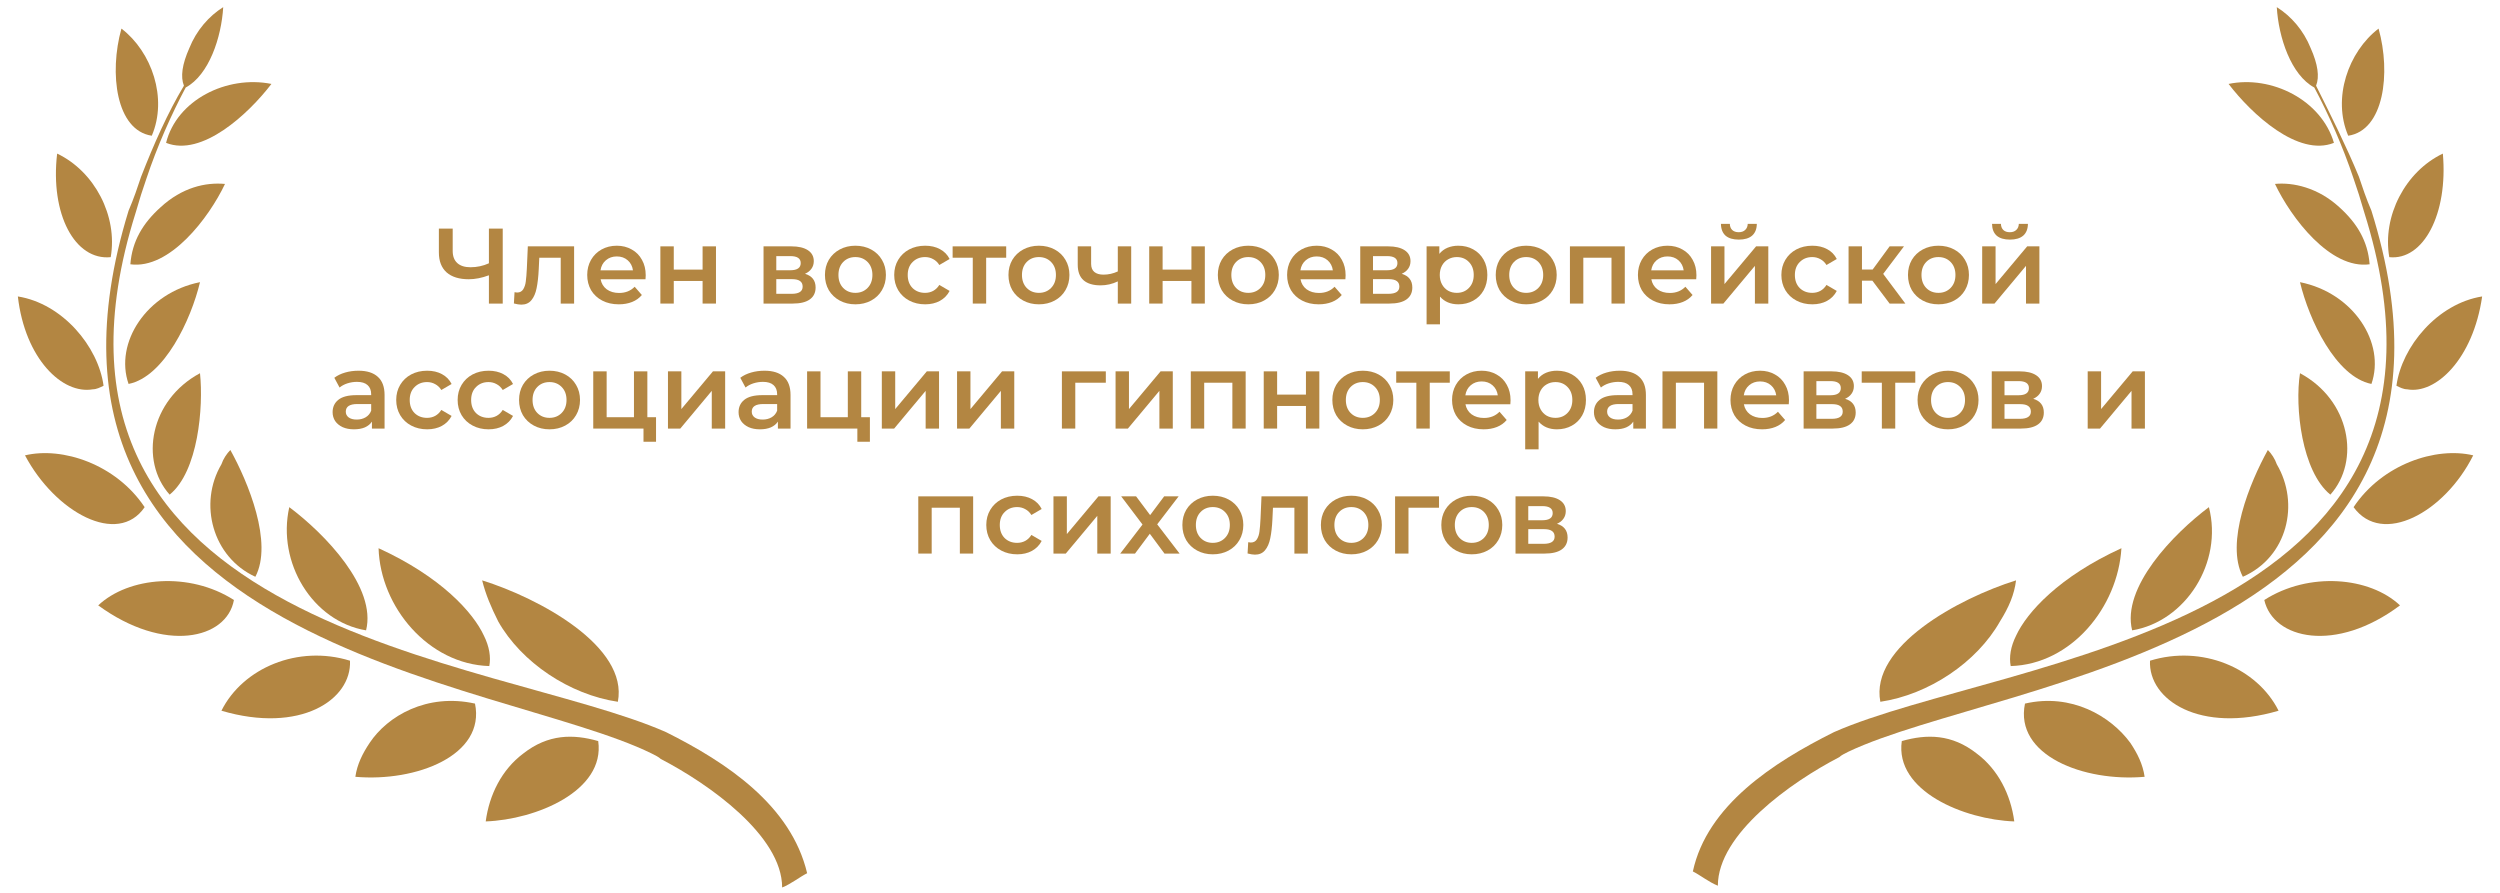 <?xml version="1.0" encoding="UTF-8"?> <svg xmlns="http://www.w3.org/2000/svg" width="140" height="50" viewBox="0 0 140 50" fill="none"> <path d="M37.3 41C27.8 36.8 0.2 35.4 7.6 11.9C7.7 11.6 7.8 11.2 7.9 10.9C8 10.6 8.1 10.3 8.2 10C8.8 8.2 9.6 6.4 10.4 4.9C11.7 4.2 12.4 2.1 12.5 0.4C11.7 0.9 11 1.7 10.6 2.7C10.2 3.6 10.1 4.3 10.3 4.8C9.4 6.3 8.6 8.1 7.9 9.9C7.7 10.5 7.5 11.1 7.2 11.8C-0.3 36.2 28 38 36.5 42.2C36.7 42.3 36.9 42.4 37 42.5C39.7 43.9 43.8 46.8 43.8 49.7C44.3 49.5 44.8 49.1 45.2 48.9C44.3 45.1 40.7 42.7 37.3 41Z" fill="#B38642"></path> <path d="M27.9 34.8C29.2 37.1 31.9 38.9 34.6 39.3C35.2 36.2 30.2 33.5 27 32.5C27.2 33.3 27.5 34 27.9 34.8Z" fill="#B38642"></path> <path d="M27.4 37.3C27.5 36.8 27.4 36.2 27.1 35.6C26.5 34.3 24.7 32.3 21.2 30.7C21.3 34 24 37.2 27.4 37.3Z" fill="#B38642"></path> <path d="M20.5 35.3C21.1 32.9 18.2 29.9 16.2 28.4C15.5 31.5 17.5 34.8 20.5 35.3Z" fill="#B38642"></path> <path d="M14.3 32.3C15.3 30.4 13.9 27 12.9 25.2C12.7 25.4 12.5 25.7 12.4 26C11.1 28.2 11.9 31.2 14.3 32.3Z" fill="#B38642"></path> <path d="M11.2 20.9C8.4 22.4 7.8 25.8 9.5 27.7C11.1 26.4 11.4 22.8 11.2 20.9Z" fill="#B38642"></path> <path d="M11.2 15.801C8.2 16.401 6.4 19.201 7.2 21.501C9.2 21.101 10.7 17.901 11.2 15.801Z" fill="#B38642"></path> <path d="M9 11.6C8 12.5 7.4 13.5 7.3 14.8C9.5 15.1 11.7 12.2 12.6 10.3C11.5 10.2 10.2 10.5 9 11.6Z" fill="#B38642"></path> <path d="M9.3 8C11.3 8.8 13.9 6.4 15.2 4.7C12.7 4.2 9.9 5.6 9.3 8Z" fill="#B38642"></path> <path d="M29.3 42.2C28.1 43.1 27.4 44.5 27.2 46C30 45.9 33.9 44.3 33.5 41.5C32.1 41.1 30.7 41.1 29.3 42.2Z" fill="#B38642"></path> <path d="M20.7 41.601C20.3 42.201 20 42.801 19.9 43.501C23.3 43.801 27.2 42.301 26.6 39.401C23.9 38.801 21.7 40.101 20.7 41.601Z" fill="#B38642"></path> <path d="M12.4 39.8C16.8 41.1 19.7 39.2 19.6 37C16.7 36.1 13.6 37.4 12.4 39.8Z" fill="#B38642"></path> <path d="M13.1 33.6C10.6 32.001 7.2 32.3 5.5 33.901C9.2 36.6 12.7 35.8 13.1 33.6Z" fill="#B38642"></path> <path d="M8.1 28.401C6.5 26 3.5 25 1.4 25.5C3.1 28.701 6.6 30.601 8.1 28.401Z" fill="#B38642"></path> <path d="M5.2 21.801C5.4 21.801 5.6 21.701 5.8 21.601C5.5 19.401 3.5 17.001 1 16.601C1.4 20.101 3.5 22.101 5.2 21.801Z" fill="#B38642"></path> <path d="M6.2 14.401C6.6 12.101 5.3 9.601 3.2 8.601C2.8 12.001 4.2 14.601 6.2 14.401Z" fill="#B38642"></path> <path d="M8.5 7.601C9.4 5.501 8.5 2.901 6.8 1.601C6.1 4.101 6.5 7.301 8.5 7.601Z" fill="#B38642"></path> <path d="M102.7 41C112.2 36.8 139.8 35.4 132.4 11.9C132.3 11.6 132.2 11.2 132.1 10.9C132 10.6 131.9 10.3 131.8 10C131.2 8.2 130.4 6.4 129.6 4.9C128.3 4.2 127.6 2.1 127.5 0.4C128.3 0.9 129 1.7 129.4 2.7C129.8 3.6 129.9 4.3 129.7 4.8C130.5 6.4 131.4 8.2 132.1 9.9C132.3 10.5 132.5 11.1 132.8 11.8C140.4 36.1 112.1 38 103.5 42.1C103.3 42.2 103.1 42.3 103 42.4C100.3 43.8 96.2 46.7 96.2 49.6C95.7 49.4 95.2 49 94.8 48.8C95.6 45.1 99.3 42.7 102.7 41Z" fill="#B38642"></path> <path d="M111.999 34.8C110.699 37.1 107.999 38.9 105.299 39.3C104.699 36.2 109.699 33.5 112.899 32.5C112.799 33.3 112.499 34 111.999 34.8Z" fill="#B38642"></path> <path d="M112.6 37.3C112.5 36.8 112.6 36.2 112.9 35.6C113.5 34.3 115.3 32.3 118.8 30.7C118.6 34 116 37.2 112.6 37.3Z" fill="#B38642"></path> <path d="M119.4 35.3C118.8 32.9 121.699 29.9 123.699 28.4C124.499 31.5 122.4 34.8 119.4 35.3Z" fill="#B38642"></path> <path d="M125.6 32.3C124.6 30.4 126 27 127 25.2C127.2 25.4 127.4 25.7 127.5 26C128.8 28.2 128.1 31.2 125.6 32.3Z" fill="#B38642"></path> <path d="M128.8 20.9C131.6 22.4 132.2 25.8 130.5 27.7C128.9 26.4 128.5 22.8 128.8 20.9Z" fill="#B38642"></path> <path d="M128.8 15.801C131.8 16.401 133.6 19.201 132.8 21.501C130.8 21.101 129.3 17.901 128.8 15.801Z" fill="#B38642"></path> <path d="M130.999 11.6C131.999 12.5 132.599 13.5 132.699 14.8C130.499 15.1 128.299 12.2 127.399 10.3C128.399 10.2 129.799 10.5 130.999 11.6Z" fill="#B38642"></path> <path d="M130.7 8C128.7 8.8 126.1 6.4 124.8 4.7C127.2 4.2 130 5.6 130.7 8Z" fill="#B38642"></path> <path d="M110.7 42.2C111.9 43.1 112.6 44.5 112.8 46C110 45.9 106.1 44.3 106.5 41.5C107.9 41.1 109.3 41.1 110.7 42.2Z" fill="#B38642"></path> <path d="M119.299 41.601C119.699 42.201 119.999 42.801 120.099 43.501C116.699 43.801 112.799 42.301 113.399 39.401C115.999 38.801 118.199 40.101 119.299 41.601Z" fill="#B38642"></path> <path d="M127.6 39.8C123.2 41.1 120.3 39.2 120.4 37C123.3 36.1 126.4 37.4 127.6 39.8Z" fill="#B38642"></path> <path d="M126.8 33.6C129.3 32.001 132.7 32.3 134.4 33.901C130.8 36.6 127.3 35.8 126.8 33.6Z" fill="#B38642"></path> <path d="M131.8 28.401C133.4 26 136.4 25 138.5 25.5C136.9 28.701 133.4 30.601 131.8 28.401Z" fill="#B38642"></path> <path d="M134.8 21.801C134.6 21.801 134.4 21.701 134.2 21.601C134.5 19.401 136.5 17.001 139 16.601C138.5 20.101 136.4 22.101 134.8 21.801Z" fill="#B38642"></path> <path d="M133.8 14.401C133.4 12.101 134.7 9.601 136.8 8.601C137.1 12.001 135.7 14.601 133.8 14.401Z" fill="#B38642"></path> <path d="M131.5 7.601C130.6 5.501 131.5 2.901 133.2 1.601C133.9 4.101 133.5 7.301 131.5 7.601Z" fill="#B38642"></path> <path d="M28.153 12.8V17H27.379V15.416C26.983 15.564 26.607 15.638 26.251 15.638C25.715 15.638 25.301 15.51 25.009 15.254C24.721 14.994 24.577 14.622 24.577 14.138V12.8H25.351V14.054C25.351 14.35 25.437 14.576 25.609 14.732C25.781 14.888 26.027 14.966 26.347 14.966C26.711 14.966 27.055 14.892 27.379 14.744V12.8H28.153Z" fill="#B38642"></path> <path d="M32.15 13.796V17H31.4V14.432H30.2L30.17 15.068C30.15 15.492 30.11 15.848 30.05 16.136C29.994 16.42 29.896 16.646 29.756 16.814C29.62 16.978 29.432 17.06 29.192 17.06C29.08 17.06 28.942 17.038 28.778 16.994L28.814 16.364C28.87 16.376 28.918 16.382 28.958 16.382C29.11 16.382 29.224 16.322 29.3 16.202C29.376 16.078 29.424 15.932 29.444 15.764C29.468 15.592 29.488 15.348 29.504 15.032L29.558 13.796H32.15Z" fill="#B38642"></path> <path d="M36.16 15.416C36.16 15.468 36.156 15.542 36.148 15.638H33.634C33.678 15.874 33.792 16.062 33.976 16.202C34.164 16.338 34.396 16.406 34.672 16.406C35.024 16.406 35.314 16.29 35.542 16.058L35.944 16.52C35.8 16.692 35.618 16.822 35.398 16.91C35.178 16.998 34.93 17.042 34.654 17.042C34.302 17.042 33.992 16.972 33.724 16.832C33.456 16.692 33.248 16.498 33.1 16.25C32.956 15.998 32.884 15.714 32.884 15.398C32.884 15.086 32.954 14.806 33.094 14.558C33.238 14.306 33.436 14.11 33.688 13.97C33.94 13.83 34.224 13.76 34.54 13.76C34.852 13.76 35.13 13.83 35.374 13.97C35.622 14.106 35.814 14.3 35.95 14.552C36.09 14.8 36.16 15.088 36.16 15.416ZM34.54 14.36C34.3 14.36 34.096 14.432 33.928 14.576C33.764 14.716 33.664 14.904 33.628 15.14H35.446C35.414 14.908 35.316 14.72 35.152 14.576C34.988 14.432 34.784 14.36 34.54 14.36Z" fill="#B38642"></path> <path d="M36.981 13.796H37.731V15.098H39.345V13.796H40.095V17H39.345V15.734H37.731V17H36.981V13.796Z" fill="#B38642"></path> <path d="M45.08 15.332C45.476 15.452 45.674 15.708 45.674 16.1C45.674 16.388 45.566 16.61 45.35 16.766C45.134 16.922 44.814 17 44.39 17H42.758V13.796H44.324C44.716 13.796 45.022 13.868 45.242 14.012C45.462 14.156 45.572 14.36 45.572 14.624C45.572 14.788 45.528 14.93 45.44 15.05C45.356 15.17 45.236 15.264 45.08 15.332ZM43.472 15.134H44.258C44.646 15.134 44.84 15 44.84 14.732C44.84 14.472 44.646 14.342 44.258 14.342H43.472V15.134ZM44.33 16.454C44.742 16.454 44.948 16.32 44.948 16.052C44.948 15.912 44.9 15.808 44.804 15.74C44.708 15.668 44.558 15.632 44.354 15.632H43.472V16.454H44.33Z" fill="#B38642"></path> <path d="M47.901 17.042C47.577 17.042 47.285 16.972 47.025 16.832C46.765 16.692 46.561 16.498 46.413 16.25C46.269 15.998 46.197 15.714 46.197 15.398C46.197 15.082 46.269 14.8 46.413 14.552C46.561 14.304 46.765 14.11 47.025 13.97C47.285 13.83 47.577 13.76 47.901 13.76C48.229 13.76 48.523 13.83 48.783 13.97C49.043 14.11 49.245 14.304 49.389 14.552C49.537 14.8 49.611 15.082 49.611 15.398C49.611 15.714 49.537 15.998 49.389 16.25C49.245 16.498 49.043 16.692 48.783 16.832C48.523 16.972 48.229 17.042 47.901 17.042ZM47.901 16.4C48.177 16.4 48.405 16.308 48.585 16.124C48.765 15.94 48.855 15.698 48.855 15.398C48.855 15.098 48.765 14.856 48.585 14.672C48.405 14.488 48.177 14.396 47.901 14.396C47.625 14.396 47.397 14.488 47.217 14.672C47.041 14.856 46.953 15.098 46.953 15.398C46.953 15.698 47.041 15.94 47.217 16.124C47.397 16.308 47.625 16.4 47.901 16.4Z" fill="#B38642"></path> <path d="M51.81 17.042C51.478 17.042 51.18 16.972 50.916 16.832C50.652 16.692 50.446 16.498 50.298 16.25C50.15 15.998 50.076 15.714 50.076 15.398C50.076 15.082 50.15 14.8 50.298 14.552C50.446 14.304 50.65 14.11 50.91 13.97C51.174 13.83 51.474 13.76 51.81 13.76C52.126 13.76 52.402 13.824 52.638 13.952C52.878 14.08 53.058 14.264 53.178 14.504L52.602 14.84C52.51 14.692 52.394 14.582 52.254 14.51C52.118 14.434 51.968 14.396 51.804 14.396C51.524 14.396 51.292 14.488 51.108 14.672C50.924 14.852 50.832 15.094 50.832 15.398C50.832 15.702 50.922 15.946 51.102 16.13C51.286 16.31 51.52 16.4 51.804 16.4C51.968 16.4 52.118 16.364 52.254 16.292C52.394 16.216 52.51 16.104 52.602 15.956L53.178 16.292C53.054 16.532 52.872 16.718 52.632 16.85C52.396 16.978 52.122 17.042 51.81 17.042Z" fill="#B38642"></path> <path d="M56.347 14.432H55.225V17H54.475V14.432H53.347V13.796H56.347V14.432Z" fill="#B38642"></path> <path d="M58.178 17.042C57.854 17.042 57.562 16.972 57.302 16.832C57.042 16.692 56.838 16.498 56.69 16.25C56.546 15.998 56.474 15.714 56.474 15.398C56.474 15.082 56.546 14.8 56.69 14.552C56.838 14.304 57.042 14.11 57.302 13.97C57.562 13.83 57.854 13.76 58.178 13.76C58.506 13.76 58.8 13.83 59.06 13.97C59.32 14.11 59.522 14.304 59.666 14.552C59.814 14.8 59.888 15.082 59.888 15.398C59.888 15.714 59.814 15.998 59.666 16.25C59.522 16.498 59.32 16.692 59.06 16.832C58.8 16.972 58.506 17.042 58.178 17.042ZM58.178 16.4C58.454 16.4 58.682 16.308 58.862 16.124C59.042 15.94 59.132 15.698 59.132 15.398C59.132 15.098 59.042 14.856 58.862 14.672C58.682 14.488 58.454 14.396 58.178 14.396C57.902 14.396 57.674 14.488 57.494 14.672C57.318 14.856 57.23 15.098 57.23 15.398C57.23 15.698 57.318 15.94 57.494 16.124C57.674 16.308 57.902 16.4 58.178 16.4Z" fill="#B38642"></path> <path d="M63.347 13.796V17H62.597V15.758C62.289 15.906 61.967 15.98 61.631 15.98C61.219 15.98 60.903 15.886 60.683 15.698C60.463 15.506 60.353 15.214 60.353 14.822V13.796H61.103V14.774C61.103 14.978 61.163 15.13 61.283 15.23C61.403 15.33 61.573 15.38 61.793 15.38C62.073 15.38 62.341 15.32 62.597 15.2V13.796H63.347Z" fill="#B38642"></path> <path d="M64.356 13.796H65.106V15.098H66.72V13.796H67.47V17H66.72V15.734H65.106V17H64.356V13.796Z" fill="#B38642"></path> <path d="M69.903 17.042C69.579 17.042 69.287 16.972 69.027 16.832C68.767 16.692 68.563 16.498 68.415 16.25C68.271 15.998 68.199 15.714 68.199 15.398C68.199 15.082 68.271 14.8 68.415 14.552C68.563 14.304 68.767 14.11 69.027 13.97C69.287 13.83 69.579 13.76 69.903 13.76C70.231 13.76 70.525 13.83 70.785 13.97C71.045 14.11 71.247 14.304 71.391 14.552C71.539 14.8 71.613 15.082 71.613 15.398C71.613 15.714 71.539 15.998 71.391 16.25C71.247 16.498 71.045 16.692 70.785 16.832C70.525 16.972 70.231 17.042 69.903 17.042ZM69.903 16.4C70.179 16.4 70.407 16.308 70.587 16.124C70.767 15.94 70.857 15.698 70.857 15.398C70.857 15.098 70.767 14.856 70.587 14.672C70.407 14.488 70.179 14.396 69.903 14.396C69.627 14.396 69.399 14.488 69.219 14.672C69.043 14.856 68.955 15.098 68.955 15.398C68.955 15.698 69.043 15.94 69.219 16.124C69.399 16.308 69.627 16.4 69.903 16.4Z" fill="#B38642"></path> <path d="M75.354 15.416C75.354 15.468 75.35 15.542 75.342 15.638H72.828C72.872 15.874 72.986 16.062 73.17 16.202C73.358 16.338 73.59 16.406 73.866 16.406C74.218 16.406 74.508 16.29 74.736 16.058L75.138 16.52C74.994 16.692 74.812 16.822 74.592 16.91C74.372 16.998 74.124 17.042 73.848 17.042C73.496 17.042 73.186 16.972 72.918 16.832C72.65 16.692 72.442 16.498 72.294 16.25C72.15 15.998 72.078 15.714 72.078 15.398C72.078 15.086 72.148 14.806 72.288 14.558C72.432 14.306 72.63 14.11 72.882 13.97C73.134 13.83 73.418 13.76 73.734 13.76C74.046 13.76 74.324 13.83 74.568 13.97C74.816 14.106 75.008 14.3 75.144 14.552C75.284 14.8 75.354 15.088 75.354 15.416ZM73.734 14.36C73.494 14.36 73.29 14.432 73.122 14.576C72.958 14.716 72.858 14.904 72.822 15.14H74.64C74.608 14.908 74.51 14.72 74.346 14.576C74.182 14.432 73.978 14.36 73.734 14.36Z" fill="#B38642"></path> <path d="M78.496 15.332C78.892 15.452 79.09 15.708 79.09 16.1C79.09 16.388 78.982 16.61 78.766 16.766C78.55 16.922 78.23 17 77.806 17H76.174V13.796H77.74C78.132 13.796 78.438 13.868 78.658 14.012C78.878 14.156 78.988 14.36 78.988 14.624C78.988 14.788 78.944 14.93 78.856 15.05C78.772 15.17 78.652 15.264 78.496 15.332ZM76.888 15.134H77.674C78.062 15.134 78.256 15 78.256 14.732C78.256 14.472 78.062 14.342 77.674 14.342H76.888V15.134ZM77.746 16.454C78.158 16.454 78.364 16.32 78.364 16.052C78.364 15.912 78.316 15.808 78.22 15.74C78.124 15.668 77.974 15.632 77.77 15.632H76.888V16.454H77.746Z" fill="#B38642"></path> <path d="M81.665 13.76C81.977 13.76 82.255 13.828 82.499 13.964C82.747 14.1 82.941 14.292 83.081 14.54C83.221 14.788 83.291 15.074 83.291 15.398C83.291 15.722 83.221 16.01 83.081 16.262C82.941 16.51 82.747 16.702 82.499 16.838C82.255 16.974 81.977 17.042 81.665 17.042C81.233 17.042 80.891 16.898 80.639 16.61V18.164H79.889V13.796H80.603V14.216C80.727 14.064 80.879 13.95 81.059 13.874C81.243 13.798 81.445 13.76 81.665 13.76ZM81.581 16.4C81.857 16.4 82.083 16.308 82.259 16.124C82.439 15.94 82.529 15.698 82.529 15.398C82.529 15.098 82.439 14.856 82.259 14.672C82.083 14.488 81.857 14.396 81.581 14.396C81.401 14.396 81.239 14.438 81.095 14.522C80.951 14.602 80.837 14.718 80.753 14.87C80.669 15.022 80.627 15.198 80.627 15.398C80.627 15.598 80.669 15.774 80.753 15.926C80.837 16.078 80.951 16.196 81.095 16.28C81.239 16.36 81.401 16.4 81.581 16.4Z" fill="#B38642"></path> <path d="M85.465 17.042C85.141 17.042 84.849 16.972 84.589 16.832C84.329 16.692 84.125 16.498 83.977 16.25C83.833 15.998 83.761 15.714 83.761 15.398C83.761 15.082 83.833 14.8 83.977 14.552C84.125 14.304 84.329 14.11 84.589 13.97C84.849 13.83 85.141 13.76 85.465 13.76C85.793 13.76 86.087 13.83 86.347 13.97C86.607 14.11 86.809 14.304 86.953 14.552C87.101 14.8 87.175 15.082 87.175 15.398C87.175 15.714 87.101 15.998 86.953 16.25C86.809 16.498 86.607 16.692 86.347 16.832C86.087 16.972 85.793 17.042 85.465 17.042ZM85.465 16.4C85.741 16.4 85.969 16.308 86.149 16.124C86.329 15.94 86.419 15.698 86.419 15.398C86.419 15.098 86.329 14.856 86.149 14.672C85.969 14.488 85.741 14.396 85.465 14.396C85.189 14.396 84.961 14.488 84.781 14.672C84.605 14.856 84.517 15.098 84.517 15.398C84.517 15.698 84.605 15.94 84.781 16.124C84.961 16.308 85.189 16.4 85.465 16.4Z" fill="#B38642"></path> <path d="M90.988 13.796V17H90.244V14.432H88.666V17H87.916V13.796H90.988Z" fill="#B38642"></path> <path d="M95 15.416C95 15.468 94.996 15.542 94.988 15.638H92.474C92.518 15.874 92.632 16.062 92.816 16.202C93.004 16.338 93.236 16.406 93.512 16.406C93.864 16.406 94.154 16.29 94.382 16.058L94.784 16.52C94.64 16.692 94.458 16.822 94.238 16.91C94.018 16.998 93.77 17.042 93.494 17.042C93.142 17.042 92.832 16.972 92.564 16.832C92.296 16.692 92.088 16.498 91.94 16.25C91.796 15.998 91.724 15.714 91.724 15.398C91.724 15.086 91.794 14.806 91.934 14.558C92.078 14.306 92.276 14.11 92.528 13.97C92.78 13.83 93.064 13.76 93.38 13.76C93.692 13.76 93.97 13.83 94.214 13.97C94.462 14.106 94.654 14.3 94.79 14.552C94.93 14.8 95 15.088 95 15.416ZM93.38 14.36C93.14 14.36 92.936 14.432 92.768 14.576C92.604 14.716 92.504 14.904 92.468 15.14H94.286C94.254 14.908 94.156 14.72 93.992 14.576C93.828 14.432 93.624 14.36 93.38 14.36Z" fill="#B38642"></path> <path d="M95.82 13.796H96.57V15.908L98.341 13.796H99.025V17H98.275V14.888L96.51 17H95.82V13.796ZM97.374 13.418C97.05 13.418 96.802 13.344 96.63 13.196C96.463 13.044 96.376 12.824 96.373 12.536H96.871C96.874 12.68 96.918 12.794 97.002 12.878C97.091 12.962 97.213 13.004 97.368 13.004C97.52 13.004 97.641 12.962 97.728 12.878C97.82 12.794 97.868 12.68 97.873 12.536H98.382C98.379 12.824 98.29 13.044 98.118 13.196C97.947 13.344 97.698 13.418 97.374 13.418Z" fill="#B38642"></path> <path d="M101.491 17.042C101.159 17.042 100.861 16.972 100.597 16.832C100.333 16.692 100.127 16.498 99.979 16.25C99.831 15.998 99.757 15.714 99.757 15.398C99.757 15.082 99.831 14.8 99.979 14.552C100.127 14.304 100.331 14.11 100.591 13.97C100.855 13.83 101.155 13.76 101.491 13.76C101.807 13.76 102.083 13.824 102.319 13.952C102.559 14.08 102.739 14.264 102.859 14.504L102.283 14.84C102.191 14.692 102.075 14.582 101.935 14.51C101.799 14.434 101.649 14.396 101.485 14.396C101.205 14.396 100.973 14.488 100.789 14.672C100.605 14.852 100.513 15.094 100.513 15.398C100.513 15.702 100.603 15.946 100.783 16.13C100.967 16.31 101.201 16.4 101.485 16.4C101.649 16.4 101.799 16.364 101.935 16.292C102.075 16.216 102.191 16.104 102.283 15.956L102.859 16.292C102.735 16.532 102.553 16.718 102.313 16.85C102.077 16.978 101.803 17.042 101.491 17.042Z" fill="#B38642"></path> <path d="M104.852 15.716H104.27V17H103.52V13.796H104.27V15.092H104.87L105.818 13.796H106.622L105.458 15.338L106.7 17H105.818L104.852 15.716Z" fill="#B38642"></path> <path d="M108.551 17.042C108.227 17.042 107.935 16.972 107.675 16.832C107.415 16.692 107.211 16.498 107.063 16.25C106.919 15.998 106.847 15.714 106.847 15.398C106.847 15.082 106.919 14.8 107.063 14.552C107.211 14.304 107.415 14.11 107.675 13.97C107.935 13.83 108.227 13.76 108.551 13.76C108.879 13.76 109.173 13.83 109.433 13.97C109.693 14.11 109.895 14.304 110.039 14.552C110.187 14.8 110.261 15.082 110.261 15.398C110.261 15.714 110.187 15.998 110.039 16.25C109.895 16.498 109.693 16.692 109.433 16.832C109.173 16.972 108.879 17.042 108.551 17.042ZM108.551 16.4C108.827 16.4 109.055 16.308 109.235 16.124C109.415 15.94 109.505 15.698 109.505 15.398C109.505 15.098 109.415 14.856 109.235 14.672C109.055 14.488 108.827 14.396 108.551 14.396C108.275 14.396 108.047 14.488 107.867 14.672C107.691 14.856 107.603 15.098 107.603 15.398C107.603 15.698 107.691 15.94 107.867 16.124C108.047 16.308 108.275 16.4 108.551 16.4Z" fill="#B38642"></path> <path d="M111.002 13.796H111.752V15.908L113.522 13.796H114.206V17H113.456V14.888L111.692 17H111.002V13.796ZM112.556 13.418C112.232 13.418 111.984 13.344 111.812 13.196C111.644 13.044 111.558 12.824 111.554 12.536H112.052C112.056 12.68 112.1 12.794 112.184 12.878C112.272 12.962 112.394 13.004 112.55 13.004C112.702 13.004 112.822 12.962 112.91 12.878C113.002 12.794 113.05 12.68 113.054 12.536H113.564C113.56 12.824 113.472 13.044 113.3 13.196C113.128 13.344 112.88 13.418 112.556 13.418Z" fill="#B38642"></path> <path d="M20.078 20.76C20.55 20.76 20.91 20.874 21.158 21.102C21.41 21.326 21.536 21.666 21.536 22.122V24H20.828V23.61C20.736 23.75 20.604 23.858 20.432 23.934C20.264 24.006 20.06 24.042 19.82 24.042C19.58 24.042 19.37 24.002 19.19 23.922C19.01 23.838 18.87 23.724 18.77 23.58C18.674 23.432 18.626 23.266 18.626 23.082C18.626 22.794 18.732 22.564 18.944 22.392C19.16 22.216 19.498 22.128 19.958 22.128H20.786V22.08C20.786 21.856 20.718 21.684 20.582 21.564C20.45 21.444 20.252 21.384 19.988 21.384C19.808 21.384 19.63 21.412 19.454 21.468C19.282 21.524 19.136 21.602 19.016 21.702L18.722 21.156C18.89 21.028 19.092 20.93 19.328 20.862C19.564 20.794 19.814 20.76 20.078 20.76ZM19.976 23.496C20.164 23.496 20.33 23.454 20.474 23.37C20.622 23.282 20.726 23.158 20.786 22.998V22.626H20.012C19.58 22.626 19.364 22.768 19.364 23.052C19.364 23.188 19.418 23.296 19.526 23.376C19.634 23.456 19.784 23.496 19.976 23.496Z" fill="#B38642"></path> <path d="M23.922 24.042C23.59 24.042 23.292 23.972 23.028 23.832C22.764 23.692 22.558 23.498 22.41 23.25C22.262 22.998 22.188 22.714 22.188 22.398C22.188 22.082 22.262 21.8 22.41 21.552C22.558 21.304 22.762 21.11 23.022 20.97C23.286 20.83 23.586 20.76 23.922 20.76C24.238 20.76 24.514 20.824 24.75 20.952C24.99 21.08 25.17 21.264 25.29 21.504L24.714 21.84C24.622 21.692 24.506 21.582 24.366 21.51C24.23 21.434 24.08 21.396 23.916 21.396C23.636 21.396 23.404 21.488 23.22 21.672C23.036 21.852 22.944 22.094 22.944 22.398C22.944 22.702 23.034 22.946 23.214 23.13C23.398 23.31 23.632 23.4 23.916 23.4C24.08 23.4 24.23 23.364 24.366 23.292C24.506 23.216 24.622 23.104 24.714 22.956L25.29 23.292C25.166 23.532 24.984 23.718 24.744 23.85C24.508 23.978 24.234 24.042 23.922 24.042Z" fill="#B38642"></path> <path d="M27.361 24.042C27.029 24.042 26.732 23.972 26.468 23.832C26.203 23.692 25.997 23.498 25.849 23.25C25.701 22.998 25.628 22.714 25.628 22.398C25.628 22.082 25.701 21.8 25.849 21.552C25.997 21.304 26.201 21.11 26.462 20.97C26.726 20.83 27.026 20.76 27.361 20.76C27.677 20.76 27.953 20.824 28.189 20.952C28.43 21.08 28.61 21.264 28.73 21.504L28.154 21.84C28.061 21.692 27.945 21.582 27.805 21.51C27.669 21.434 27.52 21.396 27.355 21.396C27.076 21.396 26.843 21.488 26.66 21.672C26.476 21.852 26.384 22.094 26.384 22.398C26.384 22.702 26.474 22.946 26.654 23.13C26.837 23.31 27.072 23.4 27.355 23.4C27.52 23.4 27.669 23.364 27.805 23.292C27.945 23.216 28.061 23.104 28.154 22.956L28.73 23.292C28.605 23.532 28.424 23.718 28.183 23.85C27.948 23.978 27.674 24.042 27.361 24.042Z" fill="#B38642"></path> <path d="M30.771 24.042C30.447 24.042 30.155 23.972 29.895 23.832C29.635 23.692 29.431 23.498 29.283 23.25C29.139 22.998 29.067 22.714 29.067 22.398C29.067 22.082 29.139 21.8 29.283 21.552C29.431 21.304 29.635 21.11 29.895 20.97C30.155 20.83 30.447 20.76 30.771 20.76C31.099 20.76 31.393 20.83 31.653 20.97C31.913 21.11 32.115 21.304 32.259 21.552C32.407 21.8 32.481 22.082 32.481 22.398C32.481 22.714 32.407 22.998 32.259 23.25C32.115 23.498 31.913 23.692 31.653 23.832C31.393 23.972 31.099 24.042 30.771 24.042ZM30.771 23.4C31.047 23.4 31.275 23.308 31.455 23.124C31.635 22.94 31.725 22.698 31.725 22.398C31.725 22.098 31.635 21.856 31.455 21.672C31.275 21.488 31.047 21.396 30.771 21.396C30.495 21.396 30.267 21.488 30.087 21.672C29.911 21.856 29.823 22.098 29.823 22.398C29.823 22.698 29.911 22.94 30.087 23.124C30.267 23.308 30.495 23.4 30.771 23.4Z" fill="#B38642"></path> <path d="M36.738 23.364V24.738H36.036V24H33.222V20.796H33.972V23.364H35.502V20.796H36.252V23.364H36.738Z" fill="#B38642"></path> <path d="M37.406 20.796H38.156V22.908L39.925 20.796H40.609V24H39.859V21.888L38.096 24H37.406V20.796Z" fill="#B38642"></path> <path d="M42.812 20.76C43.284 20.76 43.644 20.874 43.892 21.102C44.144 21.326 44.27 21.666 44.27 22.122V24H43.562V23.61C43.47 23.75 43.338 23.858 43.166 23.934C42.998 24.006 42.794 24.042 42.554 24.042C42.314 24.042 42.104 24.002 41.924 23.922C41.744 23.838 41.604 23.724 41.504 23.58C41.408 23.432 41.36 23.266 41.36 23.082C41.36 22.794 41.466 22.564 41.678 22.392C41.894 22.216 42.232 22.128 42.692 22.128H43.52V22.08C43.52 21.856 43.452 21.684 43.316 21.564C43.184 21.444 42.986 21.384 42.722 21.384C42.542 21.384 42.364 21.412 42.188 21.468C42.016 21.524 41.87 21.602 41.75 21.702L41.456 21.156C41.624 21.028 41.826 20.93 42.062 20.862C42.298 20.794 42.548 20.76 42.812 20.76ZM42.71 23.496C42.898 23.496 43.064 23.454 43.208 23.37C43.356 23.282 43.46 23.158 43.52 22.998V22.626H42.746C42.314 22.626 42.098 22.768 42.098 23.052C42.098 23.188 42.152 23.296 42.26 23.376C42.368 23.456 42.518 23.496 42.71 23.496Z" fill="#B38642"></path> <path d="M48.714 23.364V24.738H48.012V24H45.198V20.796H45.948V23.364H47.478V20.796H48.228V23.364H48.714Z" fill="#B38642"></path> <path d="M49.382 20.796H50.132V22.908L51.902 20.796H52.586V24H51.836V21.888L50.072 24H49.382V20.796Z" fill="#B38642"></path> <path d="M53.595 20.796H54.345V22.908L56.115 20.796H56.799V24H56.049V21.888L54.285 24H53.595V20.796Z" fill="#B38642"></path> <path d="M61.926 21.432H60.216V24H59.466V20.796H61.926V21.432Z" fill="#B38642"></path> <path d="M62.472 20.796H63.222V22.908L64.992 20.796H65.676V24H64.926V21.888L63.162 24H62.472V20.796Z" fill="#B38642"></path> <path d="M69.757 20.796V24H69.013V21.432H67.435V24H66.685V20.796H69.757Z" fill="#B38642"></path> <path d="M70.769 20.796H71.519V22.098H73.133V20.796H73.883V24H73.133V22.734H71.519V24H70.769V20.796Z" fill="#B38642"></path> <path d="M76.316 24.042C75.992 24.042 75.7 23.972 75.44 23.832C75.18 23.692 74.976 23.498 74.828 23.25C74.684 22.998 74.612 22.714 74.612 22.398C74.612 22.082 74.684 21.8 74.828 21.552C74.976 21.304 75.18 21.11 75.44 20.97C75.7 20.83 75.992 20.76 76.316 20.76C76.644 20.76 76.938 20.83 77.198 20.97C77.458 21.11 77.66 21.304 77.804 21.552C77.952 21.8 78.026 22.082 78.026 22.398C78.026 22.714 77.952 22.998 77.804 23.25C77.66 23.498 77.458 23.692 77.198 23.832C76.938 23.972 76.644 24.042 76.316 24.042ZM76.316 23.4C76.592 23.4 76.82 23.308 77 23.124C77.18 22.94 77.27 22.698 77.27 22.398C77.27 22.098 77.18 21.856 77 21.672C76.82 21.488 76.592 21.396 76.316 21.396C76.04 21.396 75.812 21.488 75.632 21.672C75.456 21.856 75.368 22.098 75.368 22.398C75.368 22.698 75.456 22.94 75.632 23.124C75.812 23.308 76.04 23.4 76.316 23.4Z" fill="#B38642"></path> <path d="M81.188 21.432H80.066V24H79.316V21.432H78.188V20.796H81.188V21.432Z" fill="#B38642"></path> <path d="M84.591 22.416C84.591 22.468 84.587 22.542 84.579 22.638H82.065C82.109 22.874 82.223 23.062 82.407 23.202C82.595 23.338 82.827 23.406 83.103 23.406C83.455 23.406 83.745 23.29 83.973 23.058L84.375 23.52C84.231 23.692 84.049 23.822 83.829 23.91C83.609 23.998 83.361 24.042 83.085 24.042C82.733 24.042 82.423 23.972 82.155 23.832C81.887 23.692 81.679 23.498 81.531 23.25C81.387 22.998 81.315 22.714 81.315 22.398C81.315 22.086 81.385 21.806 81.525 21.558C81.669 21.306 81.867 21.11 82.119 20.97C82.371 20.83 82.655 20.76 82.971 20.76C83.283 20.76 83.561 20.83 83.805 20.97C84.053 21.106 84.245 21.3 84.381 21.552C84.521 21.8 84.591 22.088 84.591 22.416ZM82.971 21.36C82.731 21.36 82.527 21.432 82.359 21.576C82.195 21.716 82.095 21.904 82.059 22.14H83.877C83.845 21.908 83.747 21.72 83.583 21.576C83.419 21.432 83.215 21.36 82.971 21.36Z" fill="#B38642"></path> <path d="M87.187 20.76C87.499 20.76 87.777 20.828 88.021 20.964C88.269 21.1 88.463 21.292 88.603 21.54C88.743 21.788 88.813 22.074 88.813 22.398C88.813 22.722 88.743 23.01 88.603 23.262C88.463 23.51 88.269 23.702 88.021 23.838C87.777 23.974 87.499 24.042 87.187 24.042C86.755 24.042 86.413 23.898 86.161 23.61V25.164H85.411V20.796H86.125V21.216C86.249 21.064 86.401 20.95 86.581 20.874C86.765 20.798 86.967 20.76 87.187 20.76ZM87.103 23.4C87.379 23.4 87.605 23.308 87.781 23.124C87.961 22.94 88.051 22.698 88.051 22.398C88.051 22.098 87.961 21.856 87.781 21.672C87.605 21.488 87.379 21.396 87.103 21.396C86.923 21.396 86.761 21.438 86.617 21.522C86.473 21.602 86.359 21.718 86.275 21.87C86.191 22.022 86.149 22.198 86.149 22.398C86.149 22.598 86.191 22.774 86.275 22.926C86.359 23.078 86.473 23.196 86.617 23.28C86.761 23.36 86.923 23.4 87.103 23.4Z" fill="#B38642"></path> <path d="M90.713 20.76C91.185 20.76 91.545 20.874 91.793 21.102C92.045 21.326 92.171 21.666 92.171 22.122V24H91.463V23.61C91.371 23.75 91.239 23.858 91.067 23.934C90.899 24.006 90.695 24.042 90.455 24.042C90.215 24.042 90.005 24.002 89.825 23.922C89.645 23.838 89.505 23.724 89.405 23.58C89.309 23.432 89.261 23.266 89.261 23.082C89.261 22.794 89.367 22.564 89.579 22.392C89.795 22.216 90.133 22.128 90.593 22.128H91.421V22.08C91.421 21.856 91.353 21.684 91.217 21.564C91.085 21.444 90.887 21.384 90.623 21.384C90.443 21.384 90.265 21.412 90.089 21.468C89.917 21.524 89.771 21.602 89.651 21.702L89.357 21.156C89.525 21.028 89.727 20.93 89.963 20.862C90.199 20.794 90.449 20.76 90.713 20.76ZM90.611 23.496C90.799 23.496 90.965 23.454 91.109 23.37C91.257 23.282 91.361 23.158 91.421 22.998V22.626H90.647C90.215 22.626 89.999 22.768 89.999 23.052C89.999 23.188 90.053 23.296 90.161 23.376C90.269 23.456 90.419 23.496 90.611 23.496Z" fill="#B38642"></path> <path d="M96.171 20.796V24H95.427V21.432H93.849V24H93.099V20.796H96.171Z" fill="#B38642"></path> <path d="M100.183 22.416C100.183 22.468 100.179 22.542 100.171 22.638H97.657C97.701 22.874 97.815 23.062 97.999 23.202C98.187 23.338 98.419 23.406 98.695 23.406C99.047 23.406 99.337 23.29 99.565 23.058L99.967 23.52C99.823 23.692 99.641 23.822 99.421 23.91C99.201 23.998 98.953 24.042 98.677 24.042C98.325 24.042 98.015 23.972 97.747 23.832C97.479 23.692 97.271 23.498 97.123 23.25C96.979 22.998 96.907 22.714 96.907 22.398C96.907 22.086 96.977 21.806 97.117 21.558C97.261 21.306 97.459 21.11 97.711 20.97C97.963 20.83 98.247 20.76 98.563 20.76C98.875 20.76 99.153 20.83 99.397 20.97C99.645 21.106 99.837 21.3 99.973 21.552C100.113 21.8 100.183 22.088 100.183 22.416ZM98.563 21.36C98.323 21.36 98.119 21.432 97.951 21.576C97.787 21.716 97.687 21.904 97.651 22.14H99.469C99.437 21.908 99.339 21.72 99.175 21.576C99.011 21.432 98.807 21.36 98.563 21.36Z" fill="#B38642"></path> <path d="M103.325 22.332C103.721 22.452 103.919 22.708 103.919 23.1C103.919 23.388 103.811 23.61 103.595 23.766C103.379 23.922 103.059 24 102.635 24H101.003V20.796H102.569C102.961 20.796 103.267 20.868 103.487 21.012C103.707 21.156 103.817 21.36 103.817 21.624C103.817 21.788 103.773 21.93 103.685 22.05C103.601 22.17 103.481 22.264 103.325 22.332ZM101.717 22.134H102.503C102.891 22.134 103.085 22 103.085 21.732C103.085 21.472 102.891 21.342 102.503 21.342H101.717V22.134ZM102.575 23.454C102.987 23.454 103.193 23.32 103.193 23.052C103.193 22.912 103.145 22.808 103.049 22.74C102.953 22.668 102.803 22.632 102.599 22.632H101.717V23.454H102.575Z" fill="#B38642"></path> <path d="M107.256 21.432H106.134V24H105.384V21.432H104.256V20.796H107.256V21.432Z" fill="#B38642"></path> <path d="M109.087 24.042C108.763 24.042 108.471 23.972 108.211 23.832C107.951 23.692 107.747 23.498 107.599 23.25C107.455 22.998 107.383 22.714 107.383 22.398C107.383 22.082 107.455 21.8 107.599 21.552C107.747 21.304 107.951 21.11 108.211 20.97C108.471 20.83 108.763 20.76 109.087 20.76C109.415 20.76 109.709 20.83 109.969 20.97C110.229 21.11 110.431 21.304 110.575 21.552C110.723 21.8 110.797 22.082 110.797 22.398C110.797 22.714 110.723 22.998 110.575 23.25C110.431 23.498 110.229 23.692 109.969 23.832C109.709 23.972 109.415 24.042 109.087 24.042ZM109.087 23.4C109.363 23.4 109.591 23.308 109.771 23.124C109.951 22.94 110.041 22.698 110.041 22.398C110.041 22.098 109.951 21.856 109.771 21.672C109.591 21.488 109.363 21.396 109.087 21.396C108.811 21.396 108.583 21.488 108.403 21.672C108.227 21.856 108.139 22.098 108.139 22.398C108.139 22.698 108.227 22.94 108.403 23.124C108.583 23.308 108.811 23.4 109.087 23.4Z" fill="#B38642"></path> <path d="M113.86 22.332C114.256 22.452 114.454 22.708 114.454 23.1C114.454 23.388 114.346 23.61 114.13 23.766C113.914 23.922 113.594 24 113.17 24H111.538V20.796H113.104C113.496 20.796 113.802 20.868 114.022 21.012C114.242 21.156 114.352 21.36 114.352 21.624C114.352 21.788 114.308 21.93 114.22 22.05C114.136 22.17 114.016 22.264 113.86 22.332ZM112.252 22.134H113.038C113.426 22.134 113.62 22 113.62 21.732C113.62 21.472 113.426 21.342 113.038 21.342H112.252V22.134ZM113.11 23.454C113.522 23.454 113.728 23.32 113.728 23.052C113.728 22.912 113.68 22.808 113.584 22.74C113.488 22.668 113.338 22.632 113.134 22.632H112.252V23.454H113.11Z" fill="#B38642"></path> <path d="M116.911 20.796H117.661V22.908L119.431 20.796H120.115V24H119.365V21.888L117.601 24H116.911V20.796Z" fill="#B38642"></path> <path d="M54.496 27.796V31H53.752V28.432H52.174V31H51.424V27.796H54.496Z" fill="#B38642"></path> <path d="M56.966 31.042C56.634 31.042 56.336 30.972 56.072 30.832C55.808 30.692 55.602 30.498 55.454 30.25C55.306 29.998 55.232 29.714 55.232 29.398C55.232 29.082 55.306 28.8 55.454 28.552C55.602 28.304 55.806 28.11 56.066 27.97C56.33 27.83 56.63 27.76 56.966 27.76C57.282 27.76 57.558 27.824 57.794 27.952C58.034 28.08 58.214 28.264 58.334 28.504L57.758 28.84C57.666 28.692 57.55 28.582 57.41 28.51C57.274 28.434 57.124 28.396 56.96 28.396C56.68 28.396 56.448 28.488 56.264 28.672C56.08 28.852 55.988 29.094 55.988 29.398C55.988 29.702 56.078 29.946 56.258 30.13C56.442 30.31 56.676 30.4 56.96 30.4C57.124 30.4 57.274 30.364 57.41 30.292C57.55 30.216 57.666 30.104 57.758 29.956L58.334 30.292C58.21 30.532 58.028 30.718 57.788 30.85C57.552 30.978 57.278 31.042 56.966 31.042Z" fill="#B38642"></path> <path d="M58.994 27.796H59.744V29.908L61.514 27.796H62.198V31H61.448V28.888L59.684 31H58.994V27.796Z" fill="#B38642"></path> <path d="M65.211 31L64.389 29.89L63.561 31H62.733L63.981 29.374L62.787 27.796H63.621L64.407 28.846L65.193 27.796H66.003L64.803 29.362L66.057 31H65.211Z" fill="#B38642"></path> <path d="M67.916 31.042C67.593 31.042 67.3 30.972 67.04 30.832C66.781 30.692 66.576 30.498 66.428 30.25C66.284 29.998 66.213 29.714 66.213 29.398C66.213 29.082 66.284 28.8 66.428 28.552C66.576 28.304 66.781 28.11 67.04 27.97C67.3 27.83 67.593 27.76 67.916 27.76C68.245 27.76 68.538 27.83 68.799 27.97C69.058 28.11 69.26 28.304 69.404 28.552C69.552 28.8 69.626 29.082 69.626 29.398C69.626 29.714 69.552 29.998 69.404 30.25C69.26 30.498 69.058 30.692 68.799 30.832C68.538 30.972 68.245 31.042 67.916 31.042ZM67.916 30.4C68.192 30.4 68.421 30.308 68.6 30.124C68.781 29.94 68.871 29.698 68.871 29.398C68.871 29.098 68.781 28.856 68.6 28.672C68.421 28.488 68.192 28.396 67.916 28.396C67.641 28.396 67.412 28.488 67.233 28.672C67.056 28.856 66.969 29.098 66.969 29.398C66.969 29.698 67.056 29.94 67.233 30.124C67.412 30.308 67.641 30.4 67.916 30.4Z" fill="#B38642"></path> <path d="M73.236 27.796V31H72.486V28.432H71.286L71.256 29.068C71.236 29.492 71.196 29.848 71.136 30.136C71.08 30.42 70.982 30.646 70.842 30.814C70.706 30.978 70.518 31.06 70.278 31.06C70.166 31.06 70.028 31.038 69.864 30.994L69.9 30.364C69.956 30.376 70.004 30.382 70.044 30.382C70.196 30.382 70.31 30.322 70.386 30.202C70.462 30.078 70.51 29.932 70.53 29.764C70.554 29.592 70.574 29.348 70.59 29.032L70.644 27.796H73.236Z" fill="#B38642"></path> <path d="M75.674 31.042C75.35 31.042 75.058 30.972 74.798 30.832C74.538 30.692 74.334 30.498 74.186 30.25C74.042 29.998 73.97 29.714 73.97 29.398C73.97 29.082 74.042 28.8 74.186 28.552C74.334 28.304 74.538 28.11 74.798 27.97C75.058 27.83 75.35 27.76 75.674 27.76C76.002 27.76 76.296 27.83 76.556 27.97C76.816 28.11 77.018 28.304 77.162 28.552C77.31 28.8 77.384 29.082 77.384 29.398C77.384 29.714 77.31 29.998 77.162 30.25C77.018 30.498 76.816 30.692 76.556 30.832C76.296 30.972 76.002 31.042 75.674 31.042ZM75.674 30.4C75.95 30.4 76.178 30.308 76.358 30.124C76.538 29.94 76.628 29.698 76.628 29.398C76.628 29.098 76.538 28.856 76.358 28.672C76.178 28.488 75.95 28.396 75.674 28.396C75.398 28.396 75.17 28.488 74.99 28.672C74.814 28.856 74.726 29.098 74.726 29.398C74.726 29.698 74.814 29.94 74.99 30.124C75.17 30.308 75.398 30.4 75.674 30.4Z" fill="#B38642"></path> <path d="M80.585 28.432H78.875V31H78.125V27.796H80.585V28.432Z" fill="#B38642"></path> <path d="M82.418 31.042C82.094 31.042 81.802 30.972 81.542 30.832C81.282 30.692 81.078 30.498 80.93 30.25C80.786 29.998 80.714 29.714 80.714 29.398C80.714 29.082 80.786 28.8 80.93 28.552C81.078 28.304 81.282 28.11 81.542 27.97C81.802 27.83 82.094 27.76 82.418 27.76C82.746 27.76 83.04 27.83 83.3 27.97C83.56 28.11 83.762 28.304 83.906 28.552C84.054 28.8 84.128 29.082 84.128 29.398C84.128 29.714 84.054 29.998 83.906 30.25C83.762 30.498 83.56 30.692 83.3 30.832C83.04 30.972 82.746 31.042 82.418 31.042ZM82.418 30.4C82.694 30.4 82.922 30.308 83.102 30.124C83.282 29.94 83.372 29.698 83.372 29.398C83.372 29.098 83.282 28.856 83.102 28.672C82.922 28.488 82.694 28.396 82.418 28.396C82.142 28.396 81.914 28.488 81.734 28.672C81.558 28.856 81.47 29.098 81.47 29.398C81.47 29.698 81.558 29.94 81.734 30.124C81.914 30.308 82.142 30.4 82.418 30.4Z" fill="#B38642"></path> <path d="M87.191 29.332C87.587 29.452 87.785 29.708 87.785 30.1C87.785 30.388 87.677 30.61 87.461 30.766C87.245 30.922 86.925 31 86.501 31H84.869V27.796H86.435C86.827 27.796 87.133 27.868 87.353 28.012C87.573 28.156 87.683 28.36 87.683 28.624C87.683 28.788 87.639 28.93 87.551 29.05C87.467 29.17 87.347 29.264 87.191 29.332ZM85.583 29.134H86.369C86.757 29.134 86.951 29 86.951 28.732C86.951 28.472 86.757 28.342 86.369 28.342H85.583V29.134ZM86.441 30.454C86.853 30.454 87.059 30.32 87.059 30.052C87.059 29.912 87.011 29.808 86.915 29.74C86.819 29.668 86.669 29.632 86.465 29.632H85.583V30.454H86.441Z" fill="#B38642"></path> </svg> 